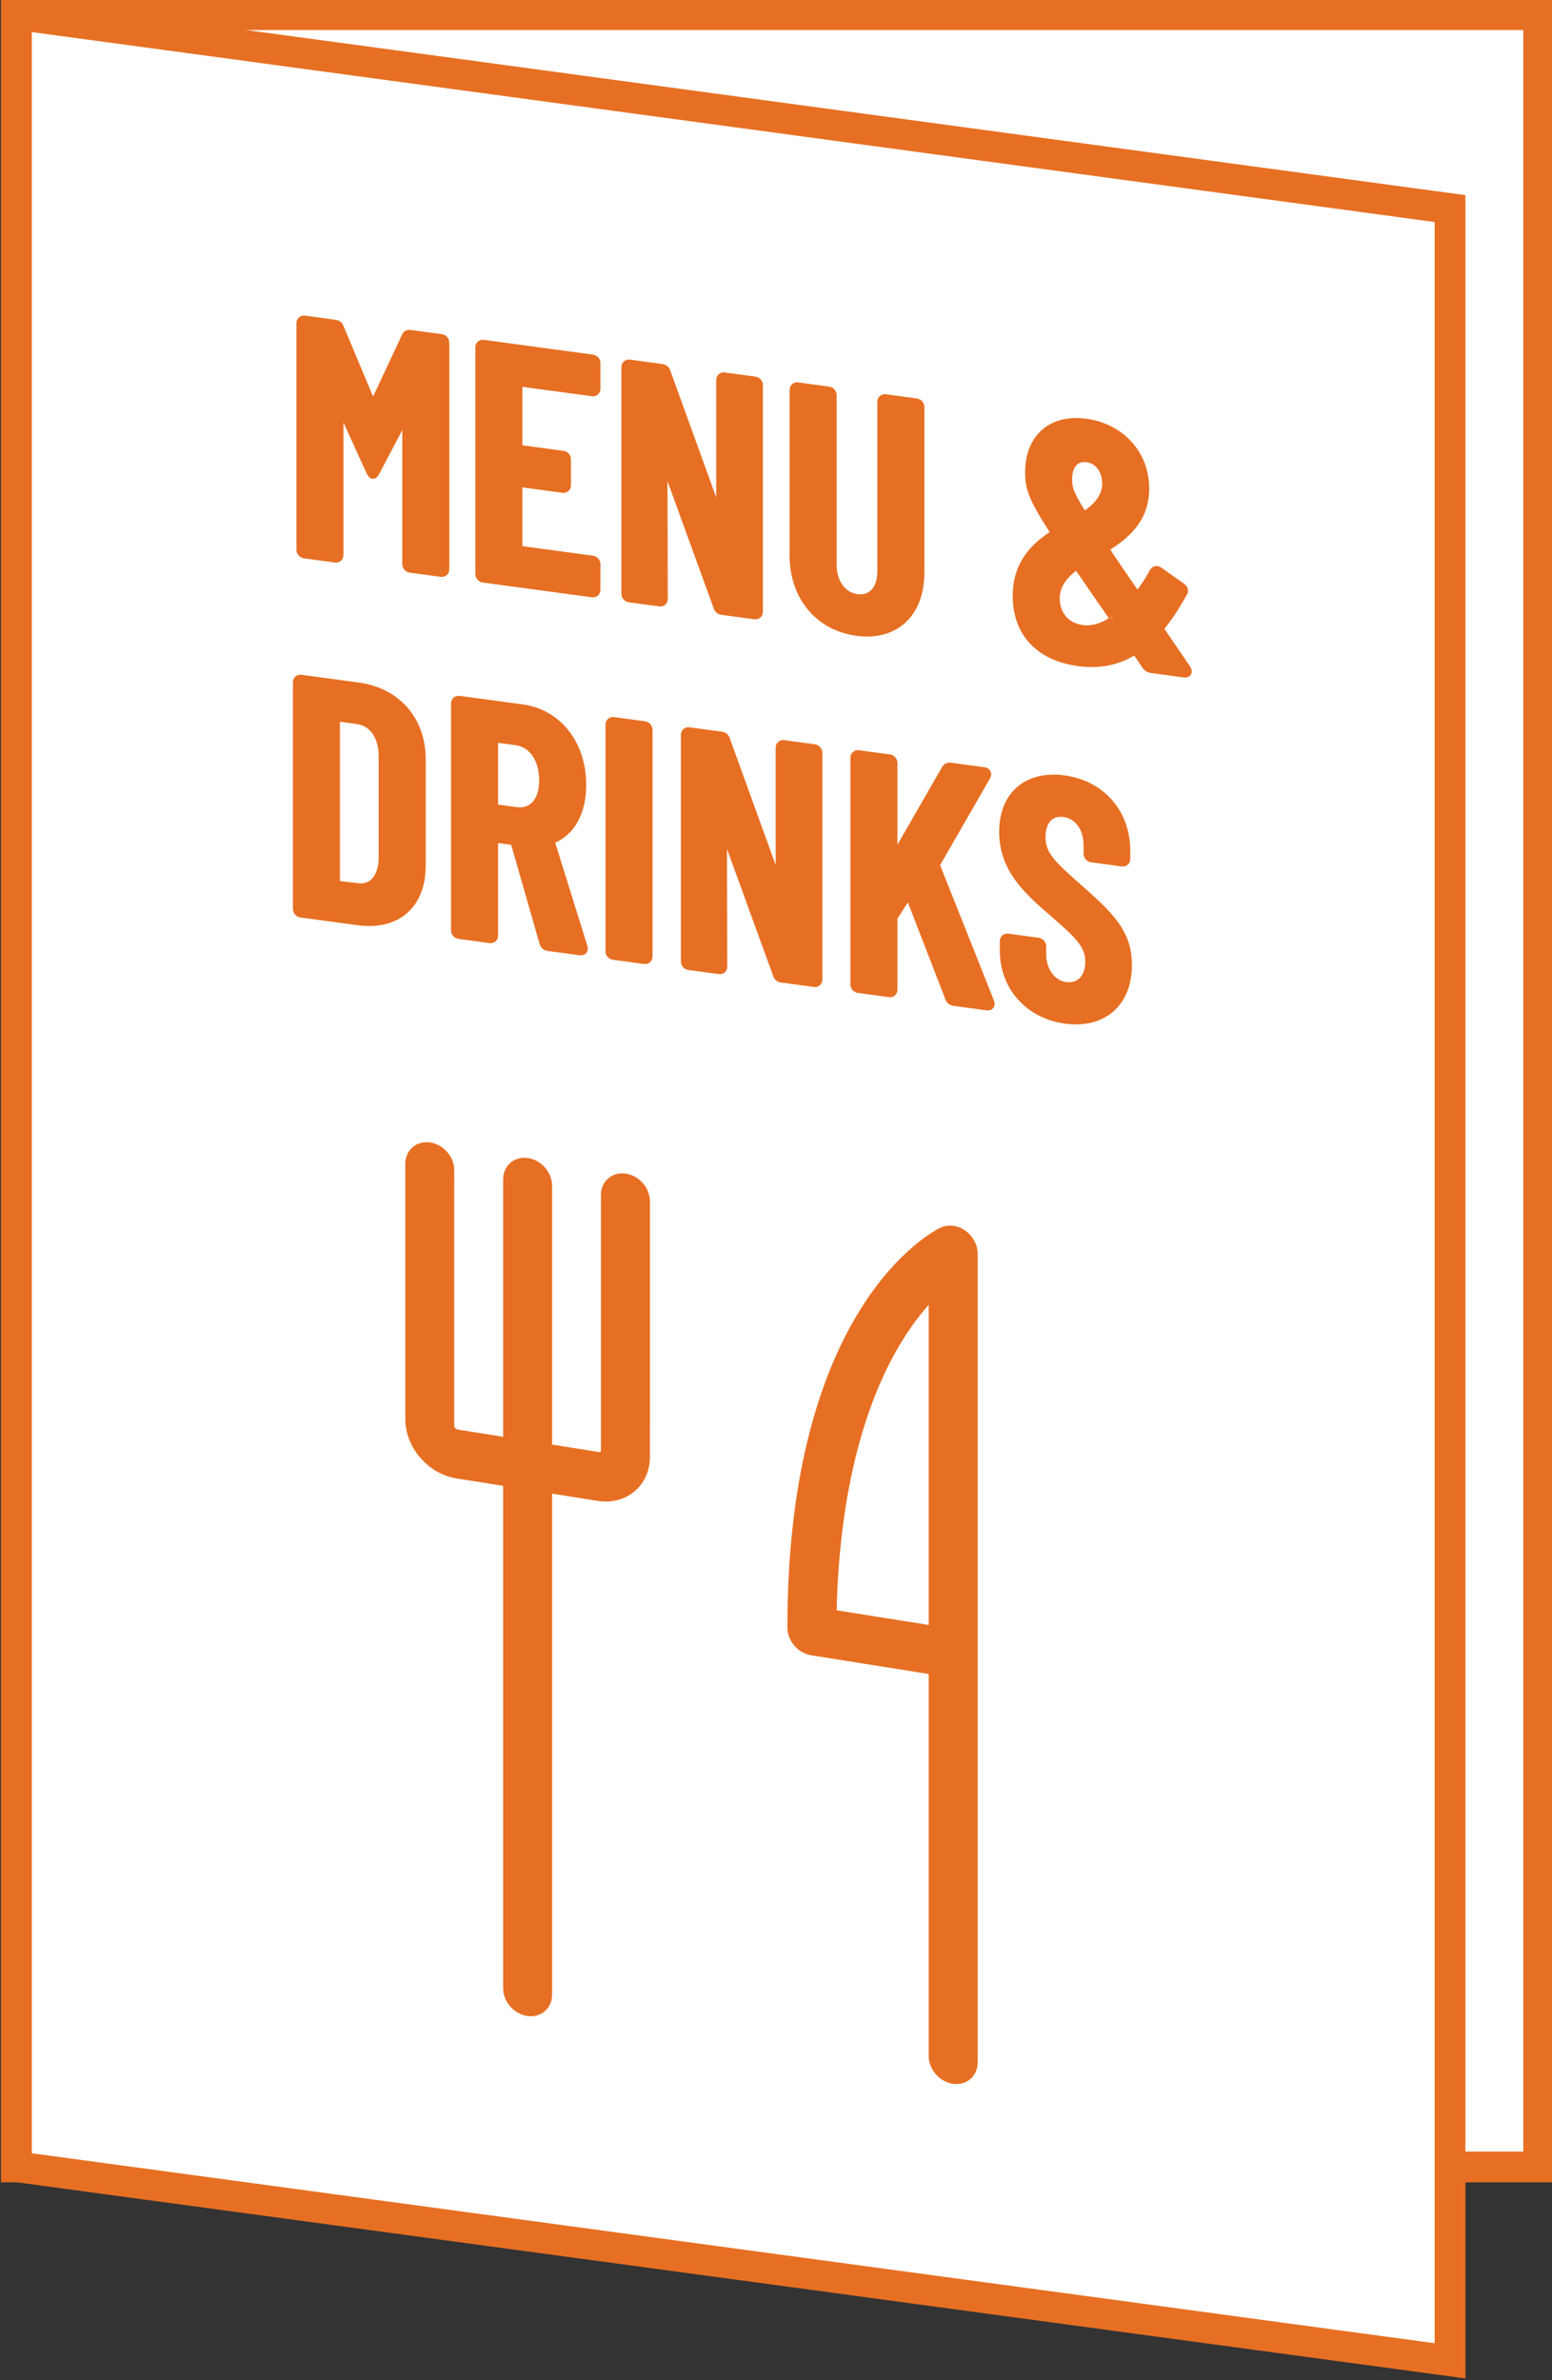 <?xml version="1.0" encoding="UTF-8" standalone="no"?>
<svg
   xmlns:dc="http://purl.org/dc/elements/1.1/"
   xmlns:cc="http://creativecommons.org/ns#"
   xmlns:rdf="http://www.w3.org/1999/02/22-rdf-syntax-ns#"
   xmlns:svg="http://www.w3.org/2000/svg"
   xmlns="http://www.w3.org/2000/svg"
   xmlns:sodipodi="http://sodipodi.sourceforge.net/DTD/sodipodi-0.dtd"
   xmlns:inkscape="http://www.inkscape.org/namespaces/inkscape"
   id="svg1664"
   version="1.1"
   viewBox="0 0 67.044 102.796"
   height="102.796mm"
   width="67.044mm"
   sodipodi:docname="BHOTEL_En.svg"
   inkscape:version="1.0.2 (e86c870879, 2021-01-15, custom)">
  <rect x="0" y="0" width="67.044" height="102.796" fill="#333333" stroke="none"/>
  <sodipodi:namedview
     pagecolor="#ffffff"
     bordercolor="#666666"
     borderopacity="1"
     objecttolerance="10"
     gridtolerance="10"
     guidetolerance="10"
     inkscape:pageopacity="0"
     inkscape:pageshadow="2"
     inkscape:window-width="1920"
     inkscape:window-height="1017"
     id="namedview42"
     showgrid="false"
     inkscape:zoom="1.7727627"
     inkscape:cx="126.69686"
     inkscape:cy="194.2608"
     inkscape:window-x="-8"
     inkscape:window-y="-8"
     inkscape:window-maximized="1"
     inkscape:current-layer="g2235" />
  <defs
     id="defs1658">
    <clipPath
       clipPathUnits="userSpaceOnUse"
       id="clipPath2253">
      <path
         d="M 0,841.89 H 595.276 V 0 H 0 Z"
         id="path2251" />
    </clipPath>
  </defs>
  <g
     transform="translate(-103.305,-63.507)"
     id="layer1"
     style="stroke:#e76f23;stroke-opacity:1">
    <g
       style="fill:#ffffff;fill-opacity:1;stroke:#e76f23;stroke-opacity:1"
       id="g2235"
       transform="matrix(0.353,0,0,-0.353,31.29,278.156)">
      <path
         d="M 392.302,342.945 H 206.023 v 263.33 h 186.279 z"
         style="fill:#ffffff;fill-opacity:1;fill-rule:nonzero;stroke:#e76f23;stroke-width:3.766;stroke-linecap:butt;stroke-linejoin:miter;stroke-miterlimit:10;stroke-dasharray:none;stroke-opacity:1"
         id="path2237" />
      <g
         style="fill:#ffffff;fill-opacity:1;stroke:#e76f23;stroke-opacity:1"
         id="g2239"
         transform="translate(381.457,319.22)">
        <path
           d="m 0,0 -175.434,23.751 v 263.33 L 0,263.33 Z"
           style="fill:#ffffff;fill-opacity:1;fill-rule:nonzero;stroke:#e76f23;stroke-opacity:1"
           id="path2241" />
      </g>
      <g
         style="fill:#ffffff;fill-opacity:1;stroke:#e76f23;stroke-opacity:1"
         id="g2243"
         transform="translate(381.457,319.22)">
        <path
           d="m 0,0 -175.434,23.751 v 263.33 L 0,263.33 Z"
           style="fill:#ffffff;fill-opacity:1;stroke:#e76f23;stroke-width:3.766;stroke-linecap:butt;stroke-linejoin:miter;stroke-miterlimit:10;stroke-dasharray:none;stroke-opacity:1"
           id="path2245" />
      </g>
      <g
         style="fill:#e76f23;fill-opacity:1;stroke:#e76f23;stroke-opacity:1"
         id="g2247">
        <g
           style="fill:#e76f23;fill-opacity:1;stroke:#e76f23;stroke-opacity:1"
           id="g2249"
           clip-path="url(#clipPath2253)">
          <g
             style="fill:#e76f23;fill-opacity:1;stroke:#e76f23;stroke-opacity:1"
             id="g2255"
             transform="translate(305.88,410.626)">
            <path
               d="m 0,0 c 0.366,17.468 4.553,27.896 8.091,33.636 1.456,2.363 2.919,4.135 4.189,5.434 V -1.062 -1.955 Z m 15.974,46.466 c -0.799,0.565 -1.773,0.688 -2.541,0.32 -0.753,-0.361 -18.448,-9.287 -18.448,-48.481 0,-1.378 1.117,-2.673 2.494,-2.892 L 12.28,-6.944 v -47.173 c 0,-1.377 1.116,-2.672 2.494,-2.892 1.378,-0.219 2.495,0.72 2.495,2.098 v 49.667 3.388 45.928 c 0,0.911 -0.497,1.829 -1.295,2.394"
               style="fill:#e76f23;fill-opacity:1;fill-rule:nonzero;stroke:#e76f23;stroke-opacity:1"
               id="path2257" />
          </g>
          <g
             style="fill:#e76f23;fill-opacity:1;stroke:#e76f23;stroke-opacity:1"
             id="g2259"
             transform="translate(280.548,463.977)">
            <path
               d="m 0,0 c -1.378,0.219 -2.494,-0.72 -2.494,-2.097 v -31.262 c 0,-0.458 -0.373,-0.772 -0.832,-0.699 l -6.153,0.98 v 32.093 c 0,1.378 -1.116,2.672 -2.494,2.892 -1.378,0.219 -2.494,-0.72 -2.494,-2.097 v -32.094 l -6.152,0.98 c -0.459,0.073 -0.832,0.506 -0.832,0.964 V 0.922 c 0,1.377 -1.116,2.672 -2.494,2.891 -1.378,0.22 -2.494,-0.719 -2.494,-2.097 v -31.261 c 0,-3.21 2.61,-6.237 5.82,-6.748 l 6.152,-0.979 v -61.902 c 0,-1.377 1.116,-2.672 2.494,-2.892 1.378,-0.219 2.494,0.72 2.494,2.098 v 61.901 l 6.153,-0.98 c 3.21,-0.511 5.82,1.684 5.82,4.894 V -2.892 C 2.494,-1.514 1.378,-0.219 0,0"
               style="fill:#e76f23;fill-opacity:1;fill-rule:nonzero;stroke:#e76f23;stroke-opacity:1"
               id="path2261" />
          </g>
          <g
             style="fill:#e76f23;fill-opacity:1;stroke:#e76f23;stroke-opacity:1"
             id="g2263"
             transform="translate(240.786,540.812)">
            <path
               d="m 0,0 v 27.716 c 0,0.287 0.204,0.464 0.491,0.426 L 4.222,27.637 C 4.468,27.604 4.673,27.493 4.796,27.189 L 8.73,17.801 c 0.083,-0.175 0.166,-0.186 0.247,-0.033 l 3.894,8.329 c 0.123,0.27 0.327,0.325 0.574,0.291 l 3.772,-0.51 c 0.286,-0.039 0.491,-0.272 0.491,-0.559 V -2.396 c 0,-0.288 -0.205,-0.465 -0.491,-0.426 l -3.772,0.51 c -0.287,0.039 -0.492,0.272 -0.492,0.559 v 17.876 c 0,0.205 -0.164,0.227 -0.246,0.074 L 9.182,9.499 C 9.059,9.27 8.936,9.164 8.854,9.175 8.772,9.186 8.649,9.325 8.525,9.588 L 5.001,17.322 C 4.919,17.497 4.754,17.479 4.754,17.273 V -0.644 c 0,-0.287 -0.204,-0.464 -0.491,-0.425 l -3.772,0.51 C 0.204,-0.52 0,-0.287 0,0"
               style="fill:#e76f23;fill-opacity:1;fill-rule:nonzero;stroke:#e76f23;stroke-opacity:1"
               id="path2265" />
          </g>
          <g
             style="fill:#e76f23;fill-opacity:1;stroke:#e76f23;stroke-opacity:1"
             id="g2267"
             transform="translate(276.494,560.087)">
            <path
               d="M 0,0 -8.854,1.198 C -8.978,1.215 -9.06,1.144 -9.06,1.021 v -7.749 c 0,-0.123 0.082,-0.216 0.206,-0.233 l 5.247,-0.71 c 0.286,-0.038 0.491,-0.271 0.491,-0.558 v -3.157 c 0,-0.287 -0.205,-0.464 -0.491,-0.426 l -5.247,0.71 c -0.124,0.017 -0.206,-0.054 -0.206,-0.177 v -7.79 c 0,-0.123 0.082,-0.216 0.206,-0.233 L 0,-20.5 c 0.287,-0.039 0.492,-0.271 0.492,-0.559 v -3.115 C 0.492,-24.461 0.287,-24.639 0,-24.6 l -13.322,1.803 c -0.288,0.039 -0.493,0.272 -0.493,0.559 V 5.478 c 0,0.287 0.205,0.464 0.493,0.425 L 0,4.1 C 0.287,4.062 0.492,3.829 0.492,3.542 V 0.426 C 0.492,0.139 0.287,-0.039 0,0"
               style="fill:#e76f23;fill-opacity:1;fill-rule:nonzero;stroke:#e76f23;stroke-opacity:1"
               id="path2269" />
          </g>
          <g
             style="fill:#e76f23;fill-opacity:1;stroke:#e76f23;stroke-opacity:1"
             id="g2271"
             transform="translate(280.554,535.43)">
            <path
               d="m 0,0 v 27.716 c 0,0.287 0.206,0.464 0.492,0.426 L 4.428,27.609 C 4.714,27.57 4.92,27.419 5.002,27.162 L 11.355,9.615 c 0.083,-0.175 0.246,-0.197 0.246,0.008 v 16.523 c 0,0.287 0.205,0.464 0.493,0.425 l 3.729,-0.504 c 0.287,-0.039 0.492,-0.272 0.492,-0.559 V -2.208 c 0,-0.287 -0.205,-0.464 -0.492,-0.425 l -3.975,0.538 c -0.287,0.038 -0.493,0.189 -0.575,0.447 L 4.879,15.945 C 4.797,16.12 4.632,16.102 4.632,15.938 l 0.042,-16.57 c 0,-0.287 -0.205,-0.465 -0.493,-0.426 L 0.492,-0.559 C 0.206,-0.52 0,-0.287 0,0"
               style="fill:#e76f23;fill-opacity:1;fill-rule:nonzero;stroke:#e76f23;stroke-opacity:1"
               id="path2273" />
          </g>
          <g
             style="fill:#e76f23;fill-opacity:1;stroke:#e76f23;stroke-opacity:1"
             id="g2275"
             transform="translate(301.136,540.107)">
            <path
               d="m 0,0 v 20.254 c 0,0.287 0.205,0.464 0.491,0.426 L 4.263,20.169 C 4.55,20.13 4.755,19.897 4.755,19.61 V -1.136 c 0,-2.173 1.188,-3.85 2.992,-4.094 1.805,-0.245 2.992,1.112 2.992,3.285 v 20.746 c 0,0.287 0.206,0.464 0.492,0.426 l 3.772,-0.511 c 0.287,-0.039 0.492,-0.272 0.492,-0.559 V -2.097 c 0,-5.002 -3.115,-7.861 -7.748,-7.234 C 3.074,-8.698 0,-5.002 0,0"
               style="fill:#e76f23;fill-opacity:1;fill-rule:nonzero;stroke:#e76f23;stroke-opacity:1"
               id="path2277" />
          </g>
          <g
             style="fill:#e76f23;fill-opacity:1;stroke:#e76f23;stroke-opacity:1"
             id="g2279"
             transform="translate(334.714,549.462)">
            <path
               d="m 0,0 c 0,-1.107 0.123,-1.697 1.763,-4.339 0.082,-0.134 0.164,-0.185 0.287,-0.12 1.516,1.024 2.624,2.228 2.624,3.908 0,1.681 -0.985,2.922 -2.337,3.105 C 0.902,2.748 0,1.722 0,0 m 5.534,-17.272 c 0.123,0.065 0.123,0.147 0.041,0.281 -0.533,0.769 -1.024,1.492 -1.517,2.174 l -2.829,4.113 c -0.081,0.093 -0.164,0.145 -0.286,0.08 -1.393,-1.041 -2.46,-2.25 -2.46,-3.972 0,-1.886 1.148,-3.599 3.526,-3.798 1.189,-0.079 2.377,0.334 3.525,1.122 m 8.691,-6.506 -4.059,0.549 c -0.245,0.033 -0.45,0.143 -0.615,0.371 l -1.189,1.759 c -0.082,0.093 -0.163,0.145 -0.287,0.08 -2.008,-1.286 -4.262,-1.719 -6.804,-1.376 -4.55,0.617 -7.542,3.399 -7.542,8.074 0,3.977 2.172,6.019 4.549,7.584 0.123,0.065 0.123,0.147 0.041,0.281 -2.664,4.133 -3.074,5.296 -3.074,7.264 0,4.263 2.787,6.633 6.928,6.073 C 6.396,6.31 9.428,3.07 9.428,-1.153 9.428,-4.884 7.092,-6.864 4.632,-8.376 4.509,-8.441 4.509,-8.523 4.592,-8.658 5.042,-9.375 5.575,-10.144 6.149,-11 l 2.173,-3.165 c 0.081,-0.133 0.204,-0.15 0.286,-0.038 0.657,0.854 1.313,1.79 1.845,2.826 0.164,0.264 0.41,0.313 0.696,0.11 l 2.789,-1.976 c 0.246,-0.197 0.328,-0.455 0.164,-0.679 -0.943,-1.676 -1.845,-3.071 -2.83,-4.25 -0.081,-0.071 -0.081,-0.153 0,-0.287 l 3.24,-4.743 c 0.246,-0.361 0.123,-0.631 -0.287,-0.576"
               style="fill:#e76f23;fill-opacity:1;fill-rule:nonzero;stroke:#e76f23;stroke-opacity:1"
               id="path2281" />
          </g>
          <g
             style="fill:#e76f23;fill-opacity:1;stroke:#e76f23;stroke-opacity:1"
             id="g2283"
             transform="translate(245.315,499.807)">
            <path
               d="M 0,0 2.459,-0.292 C 4.263,-0.536 5.493,0.856 5.534,3.27 v 12.463 c 0,2.46 -1.188,4.179 -3.115,4.44 L 0,20.5 c -0.123,0.017 -0.205,-0.054 -0.205,-0.177 V 0.233 C -0.205,0.11 -0.123,0.017 0,0 m -4.96,-2.937 v 27.716 c 0,0.287 0.205,0.465 0.492,0.426 l 7.01,-0.949 c 4.715,-0.638 7.747,-4.123 7.747,-8.879 V 2.339 c 0,-4.756 -3.032,-7.421 -7.747,-6.783 l -7.01,0.948 c -0.287,0.039 -0.492,0.272 -0.492,0.559"
               style="fill:#e76f23;fill-opacity:1;fill-rule:nonzero;stroke:#e76f23;stroke-opacity:1"
               id="path2285" />
          </g>
          <g
             style="fill:#e76f23;fill-opacity:1;stroke:#e76f23;stroke-opacity:1"
             id="g2287"
             transform="translate(264.462,517.552)">
            <path
               d="m 0,0 v -8.159 c 0,-0.123 0.082,-0.216 0.205,-0.233 l 2.5,-0.338 c 1.968,-0.266 3.32,1.15 3.32,3.774 0,2.706 -1.352,4.529 -3.32,4.795 l -2.5,0.338 C 0.082,0.194 0,0.123 0,0 M 6.066,-24.847 2.541,-12.562 C 2.5,-12.474 2.46,-12.386 2.337,-12.37 l -2.132,0.288 C 0.082,-12.065 0,-12.136 0,-12.259 v -11.685 c 0,-0.287 -0.205,-0.464 -0.492,-0.426 l -3.772,0.511 c -0.287,0.039 -0.492,0.272 -0.492,0.559 V 4.457 c 0,0.287 0.205,0.464 0.492,0.425 L 3.442,3.839 c 4.388,-0.593 7.339,-4.396 7.339,-9.357 0,-3.403 -1.394,-5.797 -3.73,-6.711 -0.123,-0.024 -0.165,-0.101 -0.123,-0.229 l 4.016,-12.885 c 0.123,-0.386 -0.082,-0.563 -0.41,-0.519 L 6.6,-25.329 c -0.288,0.039 -0.452,0.225 -0.534,0.482"
               style="fill:#e76f23;fill-opacity:1;fill-rule:nonzero;stroke:#e76f23;stroke-opacity:1"
               id="path2289" />
          </g>
          <g
             style="fill:#e76f23;fill-opacity:1;stroke:#e76f23;stroke-opacity:1"
             id="g2291"
             transform="translate(278.607,491.694)">
            <path
               d="m 0,0 v 27.716 c 0,0.287 0.205,0.464 0.492,0.425 l 3.772,-0.51 C 4.55,27.592 4.755,27.359 4.755,27.072 V -0.644 c 0,-0.287 -0.205,-0.464 -0.491,-0.425 l -3.772,0.51 C 0.205,-0.52 0,-0.287 0,0"
               style="fill:#e76f23;fill-opacity:1;fill-rule:nonzero;stroke:#e76f23;stroke-opacity:1"
               id="path2293" />
          </g>
          <g
             style="fill:#e76f23;fill-opacity:1;stroke:#e76f23;stroke-opacity:1"
             id="g2295"
             transform="translate(287.833,490.445)">
            <path
               d="m 0,0 v 27.716 c 0,0.287 0.205,0.464 0.491,0.426 L 4.427,27.609 C 4.714,27.57 4.919,27.419 5.001,27.162 L 11.354,9.615 c 0.083,-0.175 0.247,-0.197 0.247,0.008 v 16.523 c 0,0.287 0.205,0.464 0.492,0.426 l 3.729,-0.505 c 0.287,-0.039 0.493,-0.272 0.493,-0.559 V -2.208 c 0,-0.287 -0.206,-0.464 -0.493,-0.425 l -3.975,0.538 c -0.287,0.039 -0.493,0.189 -0.574,0.447 L 4.878,15.945 C 4.796,16.12 4.631,16.101 4.631,15.937 L 4.673,-0.632 c 0,-0.287 -0.205,-0.465 -0.492,-0.426 l -3.69,0.499 C 0.205,-0.52 0,-0.287 0,0"
               style="fill:#e76f23;fill-opacity:1;fill-rule:nonzero;stroke:#e76f23;stroke-opacity:1"
               id="path2297" />
          </g>
          <g
             style="fill:#e76f23;fill-opacity:1;stroke:#e76f23;stroke-opacity:1"
             id="g2299"
             transform="translate(308.577,487.638)">
            <path
               d="m 0,0 v 27.716 c 0,0.287 0.205,0.464 0.493,0.426 L 4.264,27.631 C 4.551,27.592 4.756,27.359 4.756,27.072 V 15.756 c 0,-0.205 0.164,-0.268 0.246,-0.115 L 11.15,26.33 c 0.123,0.23 0.37,0.319 0.616,0.286 l 4.058,-0.549 c 0.368,-0.05 0.491,-0.313 0.328,-0.618 L 10.003,14.759 C 9.962,14.642 9.921,14.647 9.962,14.519 l 6.641,-16.684 c 0.123,-0.344 0,-0.574 -0.369,-0.524 l -4.058,0.549 c -0.246,0.034 -0.492,0.19 -0.574,0.447 L 6.765,10.811 C 6.723,10.98 6.56,10.961 6.478,10.85 L 4.838,8.324 C 4.796,8.248 4.756,8.171 4.756,8.089 v -8.733 c 0,-0.287 -0.205,-0.464 -0.492,-0.425 l -3.771,0.51 C 0.205,-0.52 0,-0.287 0,0"
               style="fill:#e76f23;fill-opacity:1;fill-rule:nonzero;stroke:#e76f23;stroke-opacity:1"
               id="path2301" />
          </g>
          <g
             style="fill:#e76f23;fill-opacity:1;stroke:#e76f23;stroke-opacity:1"
             id="g2303"
             transform="translate(326.863,491.765)">
            <path
               d="M 0,0 V 1.148 C 0,1.435 0.205,1.612 0.492,1.573 L 4.182,1.074 C 4.469,1.035 4.673,0.803 4.673,0.516 v -0.903 c 0,-2.173 1.23,-3.733 2.87,-3.955 1.681,-0.227 2.91,0.918 2.91,2.968 0,2.173 -1.435,3.393 -4.305,5.913 -3.115,2.676 -6.23,5.394 -6.23,9.986 0,4.551 3.033,7.011 7.42,6.417 4.591,-0.621 7.625,-4.107 7.625,-8.739 v -0.985 c 0,-0.287 -0.205,-0.464 -0.492,-0.425 l -3.731,0.504 c -0.287,0.039 -0.492,0.272 -0.492,0.559 v 1.066 c 0,2.132 -1.188,3.687 -2.91,3.92 -1.558,0.211 -2.746,-0.817 -2.746,-2.949 0,-2.05 1.105,-3.225 4.139,-5.891 4.182,-3.681 6.436,-5.75 6.436,-9.768 0,-4.714 -3.155,-7.28 -7.624,-6.676 C 3.033,-7.832 0,-4.387 0,0"
               style="fill:#e76f23;fill-opacity:1;fill-rule:nonzero;stroke:#e76f23;stroke-opacity:1"
               id="path2305" />
          </g>
        </g>
      </g>
    </g>
  </g>
</svg>
